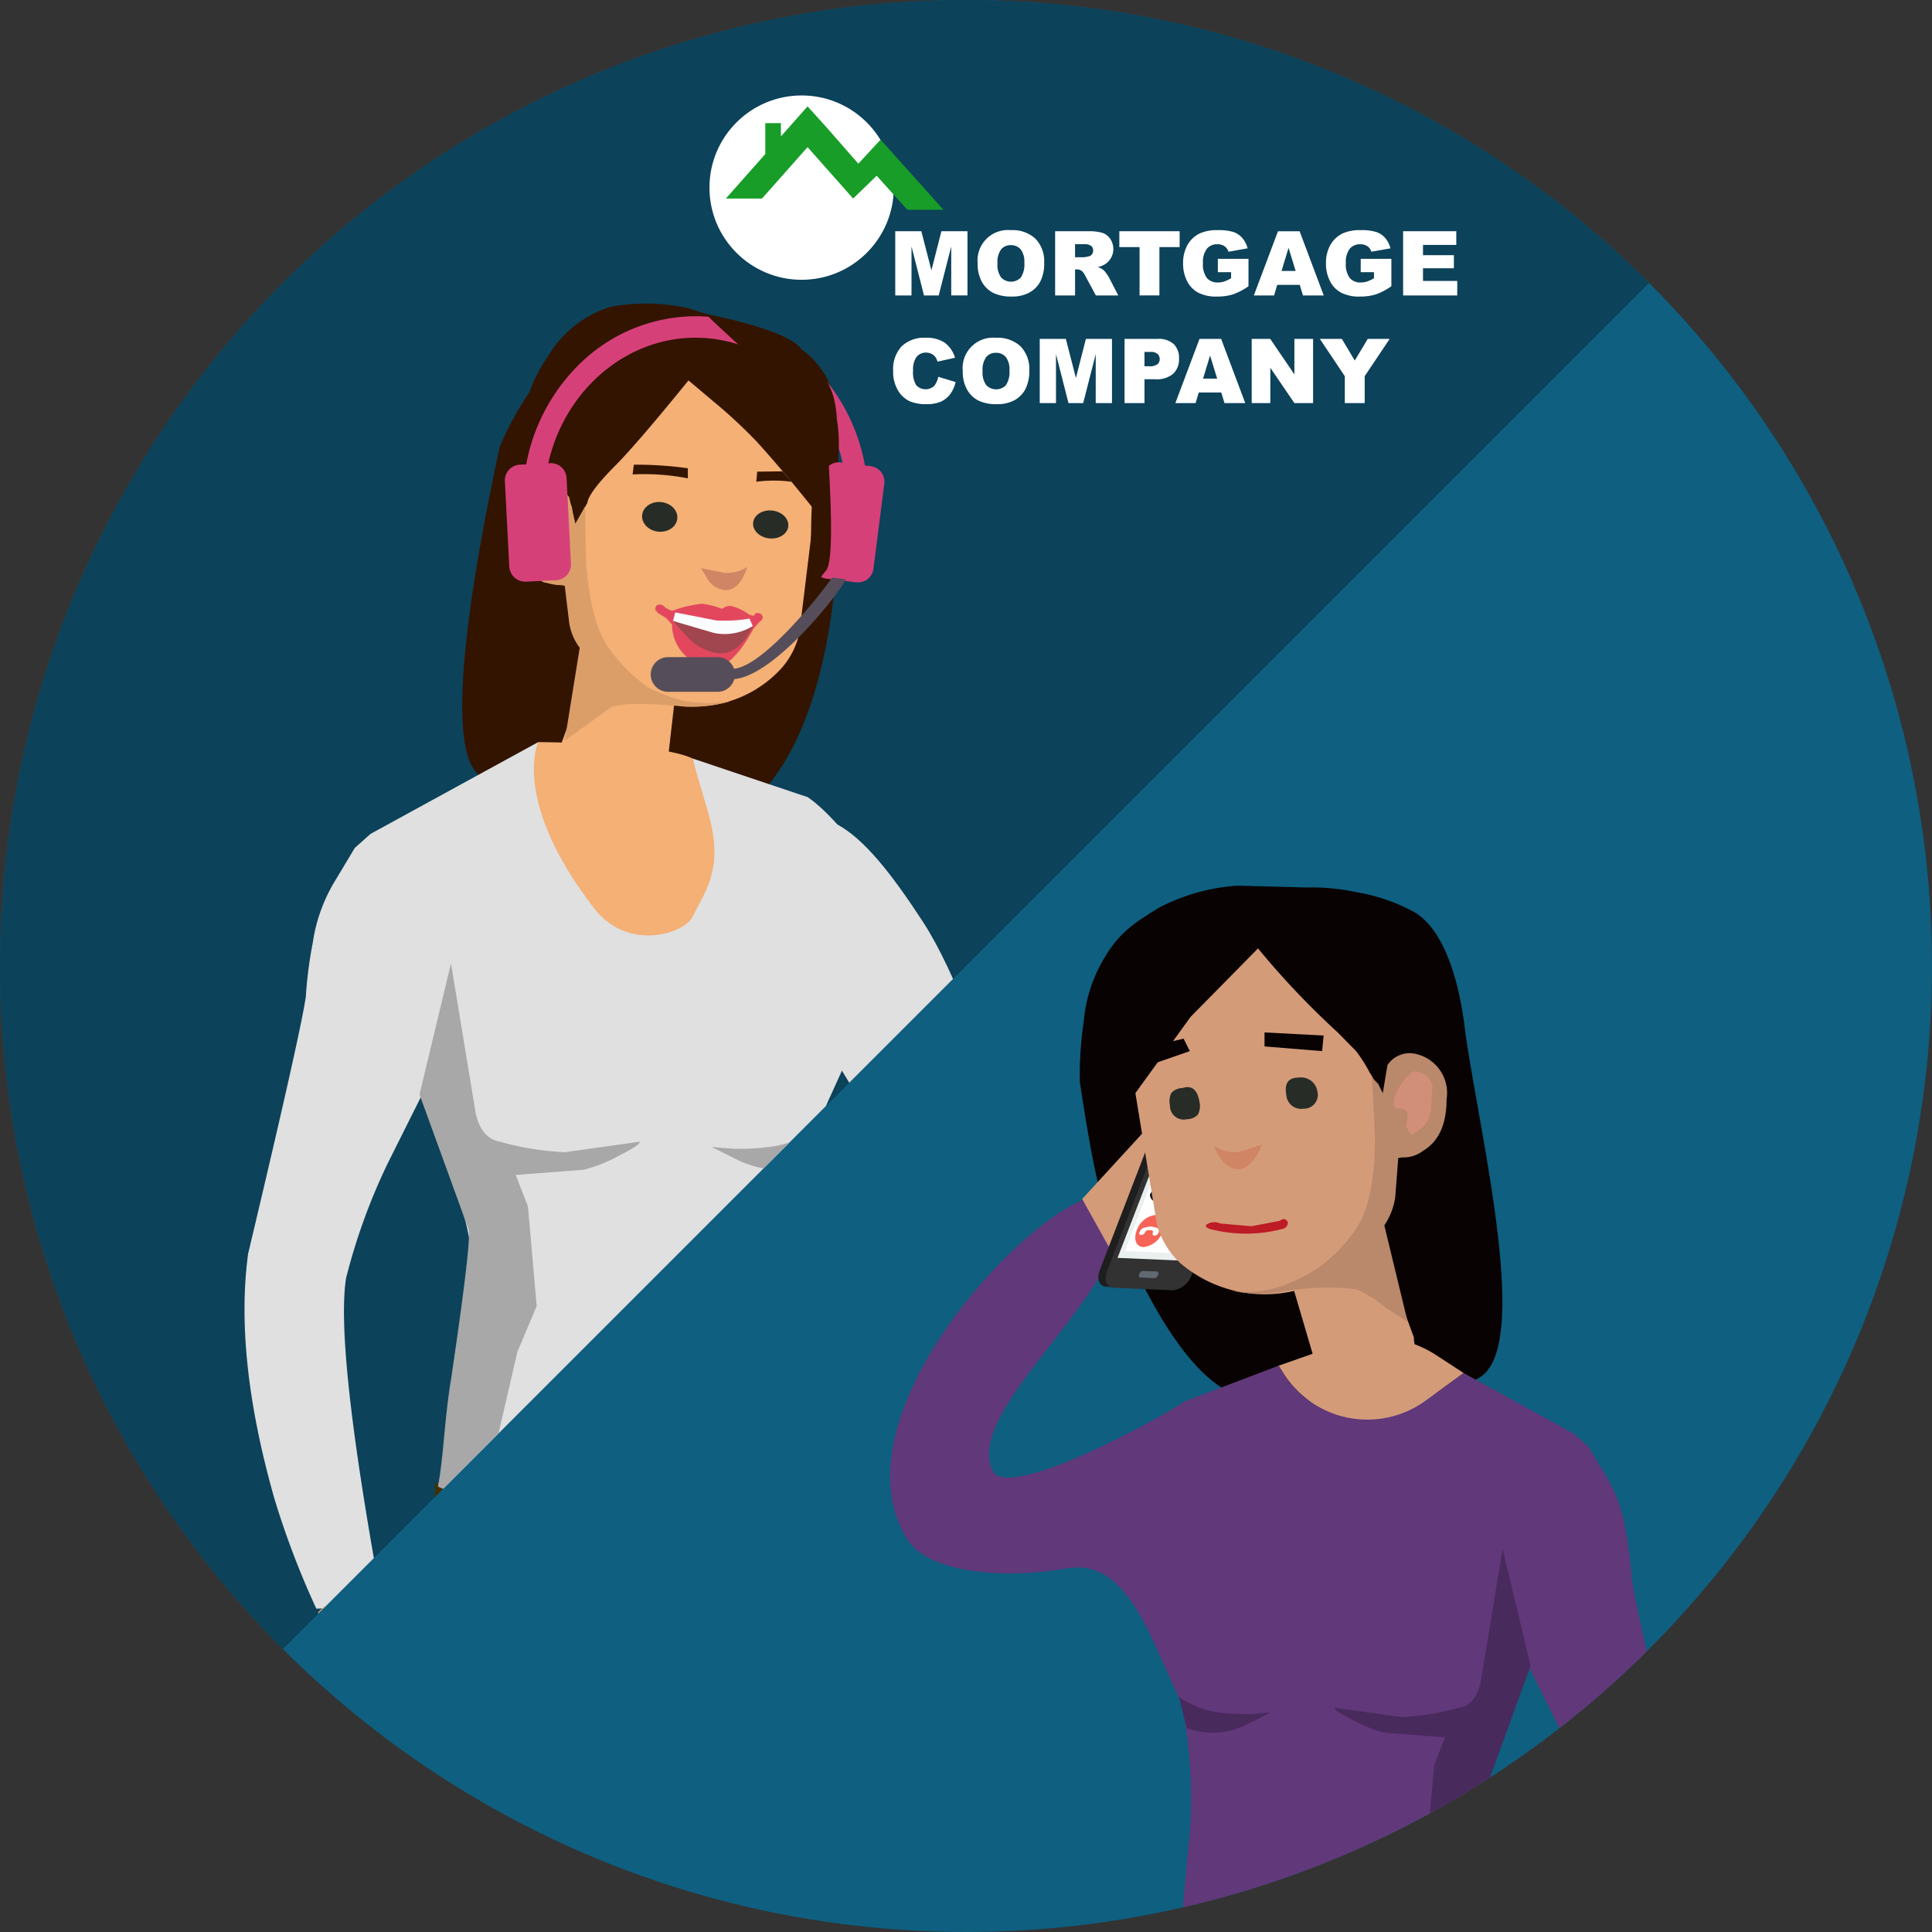 <?xml version="1.0" encoding="UTF-8"?>
<svg xmlns="http://www.w3.org/2000/svg" xmlns:xlink="http://www.w3.org/1999/xlink" width="160" height="160" viewBox="0 0 160 160">
  <rect x="0" y="0" width="160" height="160" fill="#333333" stroke="none"/>
  <defs>
    <style>.cls-1{fill:none;}.cls-2{fill:#0e5f80;}.cls-3{fill:#0c425a;}.cls-4{clip-path:url(#clip-path);}.cls-5{fill:#331401;}.cls-6{fill:#f4b089;}.cls-7{fill:#e0e0e0;}.cls-8{fill:#f4b075;}.cls-9{fill:#dc9e69;}.cls-10{fill:#f6be8e;}.cls-11{fill:#d08564;}.cls-12{fill:#e3475e;}.cls-13{fill:#fbfcfe;}.cls-14{fill:#a1464e;}.cls-15{fill:#272c26;}.cls-16{fill:#d64079;}.cls-17{fill:#564d5a;}.cls-18{fill:#593f03;}.cls-19{fill:#432f02;}.cls-20{fill:#d49b79;}.cls-21{fill:#a8a8a8;}.cls-22{fill:#fff;}.cls-23{fill:#179d28;}.cls-24{clip-path:url(#clip-path-2);}.cls-25{fill:#080202;}.cls-26{fill:#61387a;}.cls-27{fill:#1e1e1e;}.cls-28{fill:#323232;}.cls-29{fill:#ebeff0;}.cls-30{fill:#606971;}.cls-31{fill:#50c598;}.cls-32{fill:#f86357;}.cls-33{clip-path:url(#clip-path-3);}.cls-34{fill:#ad8916;}.cls-35{fill:#f6ad90;}.cls-36{fill:#16181c;}.cls-37{fill:#ecf2f2;}.cls-38{fill:#c0c4c8;}.cls-39{fill:#2c2c2e;}.cls-40{fill:#3e3e40;}.cls-41{fill:#0d0e16;}.cls-42{fill:#e5b191;}.cls-43{fill:#e19b77;}.cls-44{fill:#292526;}.cls-45{fill:#e1aa8a;}.cls-46{fill:#db8061;}.cls-47{fill:#bd1b25;}.cls-48{fill:#492a5c;}.cls-49{fill:#ba886b;}.cls-50{fill:#d18f79;}</style>
    <clipPath id="clip-path">
      <path class="cls-1" d="M23.431,23.431a80,80,0,0,0,0,113.137l113.137-113.137A80,80,0,0,0,23.431,23.431Z"></path>
    </clipPath>
    <clipPath id="clip-path-2">
      <circle class="cls-1" cx="80" cy="80" r="80"></circle>
    </clipPath>
    <clipPath id="clip-path-3">
      <path class="cls-1" d="M102.156,91.607l-3.258-.14a1.609,1.609,0,0,0-1.338,1.088l-2.237,5.807c-.24.622-.029,1.144.47,1.165l3.258.14a1.609,1.609,0,0,0,1.339-1.088l2.237-5.807C102.867,92.15,102.656,91.628,102.156,91.607Z"></path>
    </clipPath>
  </defs>
  <g id="Layer_2" data-name="Layer 2">
    <circle class="cls-2" cx="80" cy="80" r="80"></circle>
    <path class="cls-3" d="M23.431,23.431a80,80,0,0,0,0,113.137l113.137-113.137A80,80,0,0,0,23.431,23.431Z"></path>
    <g class="cls-4">
      <g id="Symbol_1_Newcz_0_Layer2_3_MEMBER_9_MEMBER_0_MEMBER_0_MEMBER_0_FILL" data-name="Symbol 1   Newcz 0 Layer2 3 MEMBER 9 MEMBER 0 MEMBER 0 MEMBER 0 FILL">
        <path class="cls-5" d="M50.61,25.403a16.143,16.143,0,0,1,6.39.122l5.16,1.625a17.452,17.452,0,0,1,3.597,1.385A6.981,6.981,0,0,1,68.74,31.87l.454,2.16s3.817,36.003-15.585,35.579c-6.686-.146-11.31-1.748-14.331-5.868-2.772-3.78.987-21.437,2.105-26.74a27.052,27.052,0,0,1,2.462-4.528,12.442,12.442,0,0,1,1.585-3.03A9.096,9.096,0,0,1,50.61,25.403Z"></path>
      </g>
      <g id="Symbol_1_Newczashhaww_0_Layer2_2_MEMBER_27_MEMBER_0_MEMBER_0_MEMBER_0_FILL" data-name="Symbol 1   Newczashhaww 0 Layer2 2 MEMBER 27 MEMBER 0 MEMBER 0 MEMBER 0 FILL">
        <path class="cls-6" d="M82.526,125.942l.122.172.269.184,3.697,4.987q.844.796-.176,1.68-.813.982-1.547-.048l-1.565-1.421-.054,1.852-.404,2.71-1.621,6.403q-.398,1.178-1.398.933a1.306,1.306,0,0,1-.782-.71l-.18.712a1.196,1.196,0,0,1-1.336,1.019q-1.085-.171-.81-1.52l1.767-6.391.024-.159-.075-.491-1.478,5.447q-.312,1.104-1.312.86-.378.05-.745-.465a1.007,1.007,0,0,1-.004-.969l.095-.638-.609.111a1.058,1.058,0,0,1-.834-1.36l2.784-11.714Z"></path>
      </g>
      <path class="cls-7" d="M76.448,76.364c2.593,3.985,5.976,12.482,7.096,20.673.275,2.012,2.461,21.554-.564,29.86-.167.458-4.64.219-6.721.625.051-8.25-1.042-23.725-1.534-27.568-.558-4.36-3.464-8.782-7.261-14.979s-9.953-8.422-5.074-14.414S71.347,68.525,76.448,76.364Z"></path>
      <g id="Symbol_1_Newczashhaww_0_Layer2_3_MEMBER_11_MEMBER_0_MEMBER_0_MEMBER_0_FILL" data-name="Symbol 1   Newczashhaww 0 Layer2 3 MEMBER 11 MEMBER 0 MEMBER 0 MEMBER 0 FILL">
        <path class="cls-8" d="M46.35,61.947v.246q-.247.74.863,2.342a3.112,3.112,0,0,0,2.096,1.603,3.498,3.498,0,0,0,2.712-.123,2.486,2.486,0,0,0,1.972-1.356l1.145-.248.704-6.162h.123l-6.534-4.684Z"></path>
      </g>
      <g id="Symbol_9ashasd_0_Layer2_0_MEMBER_16_MEMBER_14_FILL" data-name="Symbol 9ashasd 0 Layer2 0 MEMBER 16 MEMBER 14 FILL">
        <path class="cls-8" d="M64.521,55.552a6.483,6.483,0,0,0,1.682-3.137L67.443,42.23q-2.614-3.279-4.804-5.69a42.443,42.443,0,0,0-3.58-3.314l-2.044-1.723q-3.987,4.921-5.913,6.912-2.336,2.318-2.471,3.257a2.832,2.832,0,0,0-.4,1.954,5.218,5.218,0,0,1-.122,2.135l-.191-1.349-.443-1.632-.12-.789A2.192,2.192,0,0,0,45.869,40.63a2.151,2.151,0,0,0-1.786.619,3.577,3.577,0,0,0-1.163,1.972L42.834,44.39a3.708,3.708,0,0,0,.319,1.274,1.967,1.967,0,0,0,.702,1.049l-.026.101.075.128q.751,1.278,1.285,1.309.102.026,1.143.189a4.45,4.45,0,0,1,1.319.343,10.69,10.69,0,0,0,1.403,5.022l-.079.304L55.57,58.316A9.741,9.741,0,0,0,64.521,55.552Z"></path>
      </g>
      <g id="Symbol_9ashasd_0_Layer2_0_MEMBER_16_MEMBER_15_FILL" data-name="Symbol 9ashasd 0 Layer2 0 MEMBER 16 MEMBER 15 FILL">
        <path class="cls-9" d="M56.814,58.531a12.709,12.709,0,0,0,3.691-.449,11.472,11.472,0,0,1-4.093-.089,16.858,16.858,0,0,1-2.66-1.017,13.231,13.231,0,0,1-3.276-3.234Q48.944,51.72,48.534,46.63l-.084-4.679-.801,1.417-.514-2.192a2.032,2.032,0,0,0-2.307-.708,3.189,3.189,0,0,0-2.145,3.667q.276,3.105,2.125,3.91a3.502,3.502,0,0,0,1.954.4l.378,3.131a4.49,4.49,0,0,0,.871,2.068L46.77,61.336,50.635,58.55Q52.064,58.055,56.814,58.531Z"></path>
      </g>
      <g id="Symbol_9ashasd_0_Layer2_0_MEMBER_16_MEMBER_16_FILL" data-name="Symbol 9ashasd 0 Layer2 0 MEMBER 16 MEMBER 16 FILL">
        <path class="cls-10" d="M45.602,42.077l.026-.102-.101-.026-.38-.207a1.11,1.11,0,0,0-1.151.676l-.158.609a4.114,4.114,0,0,0,.213,1.68,2.585,2.585,0,0,0,.976,1.662l.252.282q.56-.071.639-.376l.053-.203-.169-1.019q.027-.101.538-.402l.128-.075a.423.423,0,0,0,.308-.353l-.022-.331A3.508,3.508,0,0,0,45.602,42.077Z"></path>
      </g>
      <g id="Symbol_9ashasd_0_Layer2_0_MEMBER_16_MEMBER_17_FILL" data-name="Symbol 9ashasd 0 Layer2 0 MEMBER 16 MEMBER 17 FILL">
        <path class="cls-11" d="M58.066,47.05l.526.895a1.916,1.916,0,0,0,1.492.929q1.195-.014,1.798-1.916a3.22,3.22,0,0,1-1.861.491Z"></path>
      </g>
      <g id="Symbol_9ashasd_0_Layer2_0_MEMBER_16_MEMBER_20_FILL" data-name="Symbol 9ashasd 0 Layer2 0 MEMBER 16 MEMBER 20 FILL">
        <path class="cls-5" d="M56.965,39.614v-.834a30.945,30.945,0,0,0-4.473-.296l-.102.807A18.774,18.774,0,0,1,56.965,39.614Z"></path>
      </g>
      <g id="Symbol_9ashasd_0_Layer2_0_MEMBER_16_MEMBER_21_FILL" data-name="Symbol 9ashasd 0 Layer2 0 MEMBER 16 MEMBER 21 FILL">
        <path class="cls-12" d="M59.789,50.422A6.735,6.735,0,0,0,58.165,50a9.434,9.434,0,0,0-2.421.562q-.229.049-.684-.286l-.177-.154-.101-.026q-.406-.105-.485.199t.124.357l.075.128.657.388.503.564a3.554,3.554,0,0,0,3.095,3.513q1.751.347,3.64-3.17l.463-.53.282-.252a.371.371,0,0,0-.3-.511.278.278,0,0,0-.384.225l-.406-.105a4.273,4.273,0,0,0-1.341-.674.854.854,0,0,0-.662.045Z"></path>
      </g>
      <g id="Symbol_9ashasd_0_Layer2_0_MEMBER_16_MEMBER_22_FILL" data-name="Symbol 9ashasd 0 Layer2 0 MEMBER 16 MEMBER 22 FILL">
        <path class="cls-13" d="M55.736,51.427,59.31,52.681a3.727,3.727,0,0,0,3.034-.836l-.274-.613a12.827,12.827,0,0,1-2.748.152l-3.401-.667Z"></path>
      </g>
      <g id="Symbol_9ashasd_0_Layer2_0_MEMBER_16_MEMBER_23_FILL" data-name="Symbol 9ashasd 0 Layer2 0 MEMBER 16 MEMBER 23 FILL">
        <path class="cls-14" d="M55.736,51.427,56.743,52.555A4.409,4.409,0,0,0,59.17,54.053q1.954.4,3.174-2.208a4.436,4.436,0,0,1-3.184.581Z"></path>
      </g>
      <g id="Symbol_9ashasd_0_Layer2_0_MEMBER_16_MEMBER_24_MEMBER_0_FILL" data-name="Symbol 9ashasd 0 Layer2 0 MEMBER 16 MEMBER 24 MEMBER 0 FILL">
        <path class="cls-5" d="M64.814,39.035l-2.107.026-.075.835a11.187,11.187,0,0,1,2.924.002Z"></path>
      </g>
      <ellipse class="cls-15" cx="54.635" cy="42.804" rx="1.23" ry="1.463" transform="translate(6.322 92.634) rotate(-83.962)"></ellipse>
      <ellipse class="cls-15" cx="63.827" cy="43.435" rx="1.16" ry="1.463" transform="translate(13.919 102.339) rotate(-83.962)"></ellipse>
      <path class="cls-16" d="M43.541,48.174l2.516-.125a1.297,1.297,0,0,0,1.227-1.352l-.363-7.111a1.297,1.297,0,0,0-1.352-1.227l-.163.013C46.733,32.4,51.766,27.968,57.6,27.968s10.842,4.407,12.181,10.354l-.163-.025a1.293,1.293,0,0,0-1.44,1.114l-.901,7.061a1.293,1.293,0,0,0,1.114,1.44l2.504.313a1.293,1.293,0,0,0,1.44-1.114l.901-7.061a1.293,1.293,0,0,0-1.114-1.44l-.488-.063C70.332,31.486,64.473,26.19,57.6,26.19a13.751,13.751,0,0,0-9.74,4.094A15.609,15.609,0,0,0,43.578,38.459l-.538.025a1.296,1.296,0,0,0-1.227,1.352l.363,7.111A1.334,1.334,0,0,0,43.541,48.174Z"></path>
      <path class="cls-17" d="M59.436,57.293A1.44,1.44,0,0,0,60.812,56.24c3.338-.289,8.647-7.047,9.242-8.265l-1.142-.149c-.68,1.048-5.594,7.327-8.125,7.556a1.434,1.434,0,0,0-1.351-.96H55.29a1.436,1.436,0,0,0,0,2.871Z"></path>
      <path class="cls-5" d="M66.769,33.61s-8.631-7.727-8.3-7.622,6.689,1.265,7.901,2.922,2.79,2.51,2.93,5.771a12.347,12.347,0,0,1,.132,3.016c-.103.405-.841-.039-.815.422.208,3.723.407,8.345-.197,9.12a5.307,5.307,0,0,0-.978,1.635l-.337-.958.084-4.937.084-2.227Z"></path>
      <g id="Symbol_1_Newczasjhcczz22_0_Layer2_4_MEMBER_9_FILL" data-name="Symbol 1   Newczasjhcczz22 0 Layer2 4 MEMBER 9 FILL">
        <path class="cls-18" d="M66.173,110.147l3.102,12.3,2.84,6.349a52.231,52.231,0,0,1,1.028,7.999,43.63,43.63,0,0,1-.229,7.404,84.727,84.727,0,0,1-1.371,12.227c-5.599,23.256-8.448,13.87-2.155-3.12L54.586,136.535l-13.283,32.93L38.084,122.79l9.121.293,5.028-7.047c2.819.229,6.742.371,8.113.295l4.685-.457Z"></path>
      </g>
      <path class="cls-18" d="M72.856,145.183s1.196,25.323,1.689,31.161,1.219,33.532,1.219,33.532-10.493.922-11.883,0S61.177,191.601,61.06,187.501s.132-9.257-.824-15.138c-.771-4.743,1.447-26.409-.611-28.286-1.367-1.247-2.333-5.998-4.831-4.922s-.888,28.128-1.189,36.159c-.295,7.862-.959,34.06-1.926,35.311s-11.13.227-12.405-.381-.935-30.63.27-33.245-3.634-33.33-3.651-36.983c-.029-5.94.107-15.526.107-15.526,8.733,3.775,19.294,4.416,34.046,1.104C70.045,125.594,68.918,136.78,72.856,145.183Z"></path>
      <path class="cls-19" d="M39.511,130.168c1.275,22.114,3.955,48.348,2.891,53.394-2.096,9.937.244,27.336.244,27.336s-2.996.09-3.628-.653-3.103-17.494-.986-26.562-1.871-34.522-2.125-42.437.149-18.456.149-18.456l4.768,1.701Z"></path>
      <path class="cls-19" d="M59.547,143.364c6.001,11.637,4.552,24.468,4.872,32.253.316,7.701,2.617,34.467,2.617,34.467s-2.949.408-3.685-.077-2.629-25.05-2.906-32.119c-.27-6.879-1.604-29.903-2.86-35.775C56.36,136.39,59.547,143.364,59.547,143.364Z"></path>
      <path class="cls-7" d="M20.549,103.822q4.346-18.25,4.779-21.291a34.743,34.743,0,0,1,.58-4.49,13.588,13.588,0,0,1,1.738-4.924l1.738-2.897L30.687,69.06l13.887-7.603-.06,4.504c3.493,1.769,9.566,2.899,13.049-2.265l-.234-.891,9.569,3.213c3.283,2.317,6.646,7.927,8.867,11.597-5.303,2.906-6.049,11.074-6.049,11.074l-2.528,5.573a47.02,47.02,0,0,0-.724,12.022c.234,2.023.416,4.354.651,7.001.272,3.057,2.204,6.647,2.785,10.556a58.477,58.477,0,0,1-16.872,3.033c-6.184.056-12.424-1.963-16.752-3.768l.496-2.049q2.317-9.269,2.317-12.891l-.145-5.07a20.849,20.849,0,0,0-1.159-4.345L34.888,90.786,32.136,96.29a49.882,49.882,0,0,0-3.476,9.559q-.869,5.504,2.607,24.913,0,2.752-1.159,2.317l-3.911.145a70.574,70.574,0,0,1-3.476-9.125Q19.39,112.367,20.549,103.822Z"></path>
      <g id="Symbol_1_Newczashhaww_0_Layer2_3_MEMBER_2_MEMBER_0_MEMBER_0_MEMBER_0_FILL" data-name="Symbol 1   Newczashhaww 0 Layer2 3 MEMBER 2 MEMBER 0 MEMBER 0 MEMBER 0 FILL">
        <path class="cls-20" d="M33.439,133.804l-.435-.435-1.738-.724-1.738-.434a4.334,4.334,0,0,0-3.186,1.303l.29,2.028L29.529,146.26l.724.724q1.158.29,1.303,1.883l.29.579.724.579,1.014-.724.579,1.738q.579.724,1.159.579t.579-1.014l-.435-2.897h.29l.579,1.593q.434,1.014,1.159.869a.975.975,0,0,0,.579-1.448l-2.173-7.242-.29-2.607q-.145-1.014.869-.435a7.186,7.186,0,0,0,4.345.724l.29-.579q.29-.58,0-.869l-.145-.145-.724-.145V137.28Z"></path>
      </g>
      <g id="Symbol_1_Newczashhaww_0_Layer2_3_MEMBER_6_MEMBER_0_MEMBER_0_MEMBER_0_FILL" data-name="Symbol 1   Newczashhaww 0 Layer2 3 MEMBER 6 MEMBER 0 MEMBER 0 MEMBER 0 FILL">
        <path class="cls-21" d="M60.669,95.131l-1.738-.145,2.028,1.014a8.726,8.726,0,0,0,3.042.869,8.645,8.645,0,0,0,2.752-.435l.724-2.897a8.109,8.109,0,0,1-3.766,1.448A19.649,19.649,0,0,1,60.669,95.131Z"></path>
      </g>
      <path class="cls-21" d="M37.35,114.25q1.738-11.732,1.448-12.456L34.743,90.641,37.35,79.778,39.378,92.09q.435,2.172,2.028,2.462a23.908,23.908,0,0,0,5.359.869l6.228-.869q0,.289-1.738,1.159A12.334,12.334,0,0,1,48.358,96.87l-5.649.434L43.723,99.911l.724,8.256-1.593,3.766-2.91,12.558c-1.506-.513-2.451-.865-3.67-1.385C36.75,120.512,36.806,117.51,37.35,114.25Z"></path>
      <path class="cls-8" d="M44.574,61.458S42.297,66.27,49.192,75.211c2.807,3.639,7.454,2.097,8.137.757,1.295-2.542,2.596-4.16,1.306-8.726-.279-.988-1.306-4.437-1.306-4.437C54.569,61.49,44.574,61.458,44.574,61.458Z"></path>
      <circle class="cls-22" cx="66.387" cy="15.538" r="7.633"></circle>
      <polygon class="cls-23" points="72.928 11.563 71.085 13.554 68.39 10.48 66.879 8.809 65.382 10.497 64.673 11.298 64.673 10.196 63.378 10.196 63.378 12.759 60.113 16.442 63.105 16.442 66.879 12.185 70.652 16.442 72.604 14.553 75.14 17.374 78.133 17.374 72.928 11.563"></polygon>
      <path class="cls-22" d="M74.141,19.15h2.161l.834,3.235.827-3.235h2.16v5.317H78.777V20.412L77.74,24.468H76.522l-1.035-4.056v4.056H74.141Z"></path>
      <path class="cls-22" d="M80.964,21.812A2.518,2.518,0,0,1,83.71,19.06a2.778,2.778,0,0,1,2.046.713,2.686,2.686,0,0,1,.718,1.997,3.274,3.274,0,0,1-.314,1.528,2.244,2.244,0,0,1-.907.929,2.989,2.989,0,0,1-1.478.332,3.394,3.394,0,0,1-1.489-.287,2.239,2.239,0,0,1-.956-.906A3.012,3.012,0,0,1,80.964,21.812Zm1.643.008a1.78,1.78,0,0,0,.299,1.156,1.132,1.132,0,0,0,1.634.008,1.969,1.969,0,0,0,.29-1.237,1.643,1.643,0,0,0-.303-1.097,1.035,1.035,0,0,0-.822-.347.998.998,0,0,0-.798.352A1.79,1.79,0,0,0,82.607,21.82Z"></path>
      <path class="cls-22" d="M87.381,24.468V19.15H90.12a3.987,3.987,0,0,1,1.164.13,1.247,1.247,0,0,1,.649.484,1.501,1.501,0,0,1-.461,2.146,1.989,1.989,0,0,1-.577.211,1.113,1.113,0,0,1,.69.476,2.075,2.075,0,0,1,.23.33l.796,1.541H90.755l-.878-1.625a1.257,1.257,0,0,0-.297-.41.692.692,0,0,0-.403-.123h-.145v2.158Zm1.65-3.163h.693a2.519,2.519,0,0,0,.435-.072.431.431,0,0,0,.267-.167.493.493,0,0,0,.103-.309.488.488,0,0,0-.163-.396.99.99,0,0,0-.613-.138h-.722Z"></path>
      <path class="cls-22" d="M92.698,19.15h4.995v1.312H96.017v4.005H94.374V20.463H92.698Z"></path>
      <path class="cls-22" d="M100.856,22.542V21.436h2.539v2.267a5.18,5.18,0,0,1-1.29.677,4.362,4.362,0,0,1-1.329.18,3.225,3.225,0,0,1-1.544-.323,2.205,2.205,0,0,1-.925-.961,3.156,3.156,0,0,1-.329-1.466,3.052,3.052,0,0,1,.359-1.514,2.317,2.317,0,0,1,1.052-.978,3.42,3.42,0,0,1,1.455-.258,4.086,4.086,0,0,1,1.318.159,1.712,1.712,0,0,1,.726.495,2.202,2.202,0,0,1,.434.851l-1.585.283a.86.86,0,0,0-.332-.461,1.038,1.038,0,0,0-.597-.159,1.077,1.077,0,0,0-.862.375,1.81,1.81,0,0,0-.321,1.188,1.866,1.866,0,0,0,.325,1.233,1.142,1.142,0,0,0,.905.37,1.733,1.733,0,0,0,.526-.08,2.841,2.841,0,0,0,.573-.273v-.5Z"></path>
      <path class="cls-22" d="M107.641,23.59h-1.866l-.259.878h-1.678l1.999-5.317h1.792l1.998,5.317h-1.721ZM107.3,22.44l-.587-1.912-.581,1.912Z"></path>
      <path class="cls-22" d="M112.689,22.542V21.436h2.539v2.267a5.18,5.18,0,0,1-1.29.677,4.361,4.361,0,0,1-1.329.18,3.225,3.225,0,0,1-1.544-.323,2.205,2.205,0,0,1-.925-.961,3.156,3.156,0,0,1-.329-1.466,3.052,3.052,0,0,1,.359-1.514,2.317,2.317,0,0,1,1.052-.978,3.42,3.42,0,0,1,1.455-.258,4.086,4.086,0,0,1,1.318.159,1.712,1.712,0,0,1,.726.495,2.201,2.201,0,0,1,.434.851l-1.585.283a.86.86,0,0,0-.332-.461,1.038,1.038,0,0,0-.597-.159,1.077,1.077,0,0,0-.862.375,1.81,1.81,0,0,0-.321,1.188,1.866,1.866,0,0,0,.325,1.233,1.142,1.142,0,0,0,.905.37,1.733,1.733,0,0,0,.526-.08,2.84,2.84,0,0,0,.573-.273v-.5Z"></path>
      <path class="cls-22" d="M116.2,19.15h4.403v1.135h-2.756v.846h2.557v1.084h-2.557v1.049h2.836v1.204H116.2Z"></path>
      <path class="cls-22" d="M77.7,31.205l1.44.435a2.646,2.646,0,0,1-.457,1.012,1.979,1.979,0,0,1-.774.613,2.9,2.9,0,0,1-1.177.207,3.419,3.419,0,0,1-1.417-.252,2.245,2.245,0,0,1-.948-.887,3.002,3.002,0,0,1-.399-1.624,2.759,2.759,0,0,1,.702-2.027,2.67,2.67,0,0,1,1.986-.709,2.699,2.699,0,0,1,1.58.406,2.384,2.384,0,0,1,.855,1.248l-1.451.322a1.259,1.259,0,0,0-.159-.355.946.946,0,0,0-.337-.29.974.974,0,0,0-.446-.102.964.964,0,0,0-.856.449,1.909,1.909,0,0,0-.225,1.047,1.987,1.987,0,0,0,.269,1.212,1.059,1.059,0,0,0,1.467.064A1.64,1.64,0,0,0,77.7,31.205Z"></path>
      <path class="cls-22" d="M79.731,30.727a2.518,2.518,0,0,1,2.746-2.753,2.778,2.778,0,0,1,2.046.713,2.686,2.686,0,0,1,.718,1.997,3.273,3.273,0,0,1-.314,1.528,2.243,2.243,0,0,1-.907.929,2.988,2.988,0,0,1-1.478.332,3.393,3.393,0,0,1-1.489-.287,2.238,2.238,0,0,1-.956-.906A3.012,3.012,0,0,1,79.731,30.727Zm1.643.008a1.78,1.78,0,0,0,.299,1.156,1.132,1.132,0,0,0,1.634.008,1.969,1.969,0,0,0,.29-1.237,1.643,1.643,0,0,0-.303-1.097,1.035,1.035,0,0,0-.822-.347.998.998,0,0,0-.798.351A1.79,1.79,0,0,0,81.374,30.734Z"></path>
      <path class="cls-22" d="M86.107,28.064h2.161L89.102,31.3l.827-3.235h2.16v5.317H90.743V29.326l-1.037,4.056H88.488l-1.035-4.056v4.056H86.107Z"></path>
      <path class="cls-22" d="M93.13,28.064h2.731a1.873,1.873,0,0,1,1.337.424,1.593,1.593,0,0,1,.444,1.208,1.64,1.64,0,0,1-.484,1.259,2.096,2.096,0,0,1-1.478.453h-.899v1.974H93.13Zm1.651,2.267h.402a1.034,1.034,0,0,0,.667-.165.532.532,0,0,0,.192-.423.591.591,0,0,0-.167-.424.865.865,0,0,0-.627-.174h-.468Z"></path>
      <path class="cls-22" d="M101.141,32.504H99.275l-.259.878H97.338l1.999-5.317h1.792l1.998,5.317h-1.721ZM100.8,31.355l-.587-1.912-.581,1.912Z"></path>
      <path class="cls-22" d="M103.66,28.064h1.534l2.002,2.941V28.064h1.549v5.317h-1.549l-1.992-2.92v2.92H103.66Z"></path>
      <path class="cls-22" d="M109.301,28.064h1.825l1.071,1.794,1.074-1.794h1.815l-2.068,3.09v2.228h-1.647V31.154Z"></path>
    </g>
    <g class="cls-24">
      <g id="Symbol_1_Newcz_0_Layer2_3_MEMBER_9_MEMBER_0_MEMBER_0_MEMBER_0_FILL-2" data-name="Symbol 1   Newcz 0 Layer2 3 MEMBER 9 MEMBER 0 MEMBER 0 MEMBER 0 FILL">
        <path class="cls-25" d="M95.933,75.196a16.434,16.434,0,0,1,6.552-1.849l5.734.152a17.512,17.512,0,0,1,4.07.378,15.493,15.493,0,0,1,4.869,1.677c3.499,2.112,4.119,9.456,4.23,10.215,1.281,8.773,5.451,25.88,1.086,28.341-4.245,2.394-12.866,1.795-17.937,1.876-4.987.079-8.695-7.13-10.857-11.502-1.915-3.874-2.444-2.974-4.253-14.883a30.482,30.482,0,0,1,.328-5.034,12.107,12.107,0,0,1,1.512-4.899C92.649,77.158,94.031,76.405,95.933,75.196Z"></path>
      </g>
      <path class="cls-26" d="M82.195,121.789c-2.569-5.349,12.672-15.971,10.14-22.05-2.018-4.846-24.423,16.189-17.187,27.771,1.824,2.738,7.827,3.311,13.193,2.376,3.219-.561,5.328,1.894,7.302,6.327l2.507-20.17C95.963,117.508,83.457,124.372,82.195,121.789Z"></path>
      <g id="Symbol_9ashasd_0_Layer2_0_MEMBER_16_MEMBER_82_FILL" data-name="Symbol 9ashasd 0 Layer2 0 MEMBER 16 MEMBER 82 FILL">
        <path class="cls-20" d="M101.459,92.705a.89.89,0,0,0-1.352.083l-3.275,3.834-.076.13-.384.211,2.804-3.325a.914.914,0,0,0-1.408-1.167l-.33.417a.721.721,0,0,0-.341-.46q-.666-.649-1.288.12l-6.188,6.747L92.132,103.8q.054.205.168.011l.26.151,5.069.255q.969.129,1.06-.775a.703.703,0,0,0-.228-.654.654.654,0,0,0-.547-.405L96.09,101.93l1.265-.829,1.146-1.072.319-.249,3.275-3.834a.89.89,0,0,0-.083-1.352,1.116,1.116,0,0,0-.866-.156l.432-.444A.808.808,0,0,0,101.459,92.705Z"></path>
      </g>
      <path class="cls-27" d="M103.639,88.282l-4.882-.21a1.899,1.899,0,0,0-1.577,1.282l-6.102,15.838c-.282.732-.033,1.348.554,1.373l4.882.21a1.898,1.898,0,0,0,1.577-1.282l6.102-15.838C104.475,88.924,104.226,88.308,103.639,88.282Z"></path>
      <path class="cls-28" d="M104.244,88.363l-4.882-.21a1.899,1.899,0,0,0-1.577,1.282l-6.102,15.838c-.282.732-.033,1.348.554,1.373l4.882.21a1.899,1.899,0,0,0,1.577-1.282l6.102-15.838C105.08,89.004,104.832,88.388,104.244,88.363Z"></path>
      <polygon class="cls-29" points="92.551 104.172 98.667 104.435 103.876 90.915 97.76 90.652 92.551 104.172"></polygon>
      <path class="cls-30" d="M101.763,89.554l-.928-.04a.266.266,0,0,0-.221.179c-.039.102-.004.188.078.192l.928.04a.266.266,0,0,0,.221-.179C101.88,89.644,101.845,89.558,101.763,89.554Z"></path>
      <path class="cls-30" d="M95.826,105.304l-1.185-.051c-.105-.004-.238.114-.296.265s-.019.277.085.282l1.185.051c.105.004.238-.115.296-.265S95.931,105.308,95.826,105.304Z"></path>
      <polygon class="cls-22" points="93.165 103.603 98.51 103.833 103.259 91.506 97.914 91.276 93.165 103.603"></polygon>
      <path class="cls-31" d="M96.786,101.979a1.829,1.829,0,0,1,1.569-1.248c.662.05.801.744.513,1.438a1.878,1.878,0,0,1-1.568,1.219C96.705,103.356,96.481,102.742,96.786,101.979Zm.938.953a.334.334,0,0,0,.35-.152.524.524,0,0,0,.056-.281c-.006-.125-.09-.169-.216-.106-.146.073-.19.014-.204-.108-.009-.079-.034-.149-.041-.229a.329.329,0,0,1,.158-.343.355.355,0,0,0,.12-.47c-.065-.098-.212-.06-.35.114a.726.726,0,0,0-.134.284,1.75,1.75,0,0,0,.15,1.189A.335.335,0,0,0,97.723,102.933Z"></path>
      <path class="cls-32" d="M94.144,101.888a1.875,1.875,0,0,1,1.569-1.271c.627.031.845.659.553,1.388a1.836,1.836,0,0,1-1.573,1.27C94.084,103.255,93.85,102.637,94.144,101.888Zm1.181-.325c-.195.037-.411.064-.632.125a.608.608,0,0,0-.345.475c.005.116.188.156.337.059a.508.508,0,0,0,.151-.167.28.28,0,0,1,.286-.181c.041.002.083.002.123.004.147.009.301-.007.211.274-.045.141.131.216.277.159a.407.407,0,0,0,.24-.381.214.214,0,0,0-.155-.24C95.666,101.642,95.506,101.609,95.325,101.563Z"></path>
      <g class="cls-33">
        <g id="Symbol_1_Newcz_0_Layer2_3_MEMBER_9_MEMBER_0_MEMBER_0_MEMBER_0_FILL-2-2" data-name="Symbol 1 Newcz 0 Layer2 3 MEMBER 9 MEMBER 0 MEMBER 0 MEMBER 0 FILL-2">
          <path class="cls-34" d="M99.203,92.419a1.548,1.548,0,0,1,.672-.09l.497.114a1.107,1.107,0,0,1,.339.111.47.47,0,0,1,.214.36l-.018.258a15.966,15.966,0,0,1-.794,3.247c-1.397,2.617-2.861,1.631-2.836.458a6.512,6.512,0,0,1,.264-1.393l.506-1.533.226-.552A2.661,2.661,0,0,1,98.532,93,1.761,1.761,0,0,1,99.203,92.419Z"></path>
        </g>
        <ellipse class="cls-35" cx="97.785" cy="105.264" rx="0.41" ry="0.286" transform="translate(-45.742 98.737) rotate(-44.505)"></ellipse>
        <ellipse class="cls-35" cx="92.78" cy="105.084" rx="0.41" ry="0.286" transform="translate(-47.051 95.177) rotate(-44.505)"></ellipse>
        <g id="Symbol_1_Newczashhaww_0_Layer2_4_MEMBER_0_MEMBER_0_FILL-2" data-name="Symbol 1 Newczashhaww 0 Layer2 4 MEMBER 0 MEMBER 0 FILL-2">
          <path class="cls-22" d="M93.149,104.882l-.614.002.133-.405.631-.015Z"></path>
        </g>
        <g id="Symbol_1_Newczashhaww_0_Layer2_4_MEMBER_0_MEMBER_1_FILL-2" data-name="Symbol 1 Newczashhaww 0 Layer2 4 MEMBER 0 MEMBER 1 FILL-2">
          <path class="cls-36" d="M97.611,97.957l-.224,2.41-.155.46a9.553,9.553,0,0,1-.43,1.028l-.259.229-.625.001-.467-.232-.02-.567a5.631,5.631,0,0,0,.245-.753,4.374,4.374,0,0,0,.118-.631l.024-.268.159-.205a2.724,2.724,0,0,0-.724.789,6.702,6.702,0,0,0-.364.649q-.32.623-.621,1.317-.194.416-.889,2.367l-.872-.037q1.109-2.612,1.449-3.319.39-.775,1.129-2.045.3-.501.649-.977l.377-.507.666-.254.614.324Z"></path>
        </g>
        <g id="Symbol_1_Newczashhaww_0_Layer2_4_MEMBER_2_FILL-2" data-name="Symbol 1 Newczashhaww 0 Layer2 4 MEMBER 2 FILL-2">
          <path class="cls-22" d="M97.579,105.05l.593.054.178-.403-.599-.068Z"></path>
        </g>
        <g id="Symbol_1_Newczashhaww_0_Layer2_4_MEMBER_3_FILL-2" data-name="Symbol 1 Newczashhaww 0 Layer2 4 MEMBER 3 FILL-2">
          <path class="cls-37" d="M97.601,99.448q.195-.359.407-.732a3.01,3.01,0,0,1,.502-.742l-1.247.229.001.028-1.715,2.742,1.502.022Z"></path>
        </g>
        <g id="Symbol_1_Newczashhaww_0_Layer2_4_MEMBER_4_FILL-2" data-name="Symbol 1 Newczashhaww 0 Layer2 4 MEMBER 4 FILL-2">
          <path class="cls-38" d="M96.228,102.629l.766-1.693a5.093,5.093,0,0,1-.759.024,1.098,1.098,0,0,1-.381-.073l-.085-.074-.86,1.76.444.203Z"></path>
        </g>
        <g id="Symbol_1_Newczashhaww_0_Layer2_4_MEMBER_5_FILL-2" data-name="Symbol 1 Newczashhaww 0 Layer2 4 MEMBER 5 FILL-2">
          <path class="cls-36" d="M98.51,97.974l-1.61,2.35-.199.458a9.036,9.036,0,0,0-.363,1.031l.076.244.604.054.628-.185.449-.547a6.259,6.259,0,0,1,.334-.75,6.129,6.129,0,0,1,.364-.621l.18-.261.175.135a3.046,3.046,0,0,1-.071.478,4.963,4.963,0,0,1-.14.659q-.163.63-.398,1.327-.127.419-.934,2.365l.872.037q.907-2.621,1.114-3.333.211-.783.458-2.074a7.994,7.994,0,0,0,.113-1l.02-.523-.422.123-.868-.165Z"></path>
        </g>
        <g id="Symbol_1_Newczashhaww_0_Layer2_4_MEMBER_6_FILL-2" data-name="Symbol 1 Newczashhaww 0 Layer2 4 MEMBER 6 FILL-2">
          <path class="cls-36" d="M96.06,100.5l.595-2.634.135-.32-.436.307-.46.928-.164.248a4.143,4.143,0,0,0-.271.498,4.48,4.48,0,0,0-.249,1.178l-.19.671.006.368.408.003Z"></path>
        </g>
        <g id="Symbol_1_Newczashhaww_0_Layer2_4_MEMBER_7_FILL-2" data-name="Symbol 1 Newczashhaww 0 Layer2 4 MEMBER 7 FILL-2">
          <path class="cls-36" d="M94.717,102.777l-.98,1.245-.277.483a10.347,10.347,0,0,0-.476.97q-.294.709-.525,1.421a14.229,14.229,0,0,0-.44,1.495,15.087,15.087,0,0,0-.21,1.519l2.224.096.478-.503,2.295-5.277-.641-.311-.093-1.263a4.133,4.133,0,0,1-.625.002l-.437-.075Z"></path>
        </g>
        <g id="Symbol_1_Newczashhaww_0_Layer2_4_MEMBER_8_FILL-2" data-name="Symbol 1 Newczashhaww 0 Layer2 4 MEMBER 8 FILL-2">
          <path class="cls-38" d="M97.226,99.39l.178-.021a.479.479,0,0,0,.189-.077l.917-1.319a1.335,1.335,0,0,0-.289.072,1.036,1.036,0,0,0-.384.436q-.244.33-.509.643l-.065.11Q97.192,99.36,97.226,99.39Z"></path>
        </g>
        <g id="Symbol_1_Newczashhaww_0_Layer2_4_MEMBER_9_FILL-2" data-name="Symbol 1 Newczashhaww 0 Layer2 4 MEMBER 9 FILL-2">
          <path class="cls-38" d="M97.317,98.418l-.053-.186-.06.096.062.017Z"></path>
        </g>
        <g id="Symbol_1_Newczashhaww_0_Layer2_4_MEMBER_10_FILL-2" data-name="Symbol 1 Newczashhaww 0 Layer2 4 MEMBER 10 FILL-2">
          <path class="cls-39" d="M98.291,98.601a1.668,1.668,0,0,0-.385.38q-.132.144-.252.3l.648-1.005-1.348,1.965a11.273,11.273,0,0,0,1.149-.799,7.279,7.279,0,0,0,.831-.771l.296-.355a3.119,3.119,0,0,1-.435.038.893.893,0,0,0-.228.089Q98.479,98.496,98.291,98.601Z"></path>
        </g>
        <g id="Symbol_1_Newczashhaww_0_Layer2_4_MEMBER_11_FILL-2" data-name="Symbol 1 Newczashhaww 0 Layer2 4 MEMBER 11 FILL-2">
          <path class="cls-39" d="M99.561,97.722l.073-.336a.301.301,0,0,0-.143-.19l-.147-.091a.194.194,0,0,0-.14-.048q-.045-.002-.064.195-.01.085-.014.183l.189.277Z"></path>
        </g>
        <g id="Symbol_1_Newczashhaww_0_Layer2_4_MEMBER_12_FILL-2" data-name="Symbol 1 Newczashhaww 0 Layer2 4 MEMBER 12 FILL-2">
          <path class="cls-39" d="M97.932,97.058q-.339.085-.684.183a2.249,2.249,0,0,0-.76.293.832.832,0,0,0-.134.32l-.038.069.279-.016-.215.528a4.186,4.186,0,0,0-.27.936,8.007,8.007,0,0,0-.049,1.13Z"></path>
        </g>
        <g id="Symbol_1_Newczashhaww_0_Layer2_4_MEMBER_13_FILL-2" data-name="Symbol 1 Newczashhaww 0 Layer2 4 MEMBER 13 FILL-2">
          <path class="cls-40" d="M97.043,101.929a1.219,1.219,0,0,1-.486-.035l-.219-.08-.601,1.856-.041.253a.488.488,0,0,0,.073.371.314.314,0,0,0,.337.128l.547-.033L95.56,106.93c-.452,1.036-.961,2.064-1.526,3.075l.458-.009q.594-.922.827-1.351c.388-.722.739-1.453,1.048-2.19q.113-.292.415-1.255l.165-.842.15-.036a.898.898,0,0,0,.232-.16.389.389,0,0,0,.12-.165l.015-.098.312-1.458q.091-.382.217-.769l.101-.293-.424.335A1.56,1.56,0,0,1,97.043,101.929Z"></path>
        </g>
        <g id="Symbol_1_Newczashhaww_0_Layer2_4_MEMBER_14_FILL-2" data-name="Symbol 1 Newczashhaww 0 Layer2 4 MEMBER 14 FILL-2">
          <path class="cls-41" d="M97.204,98.328l.125-.235-.215-.207-.695.508.339-.085a1.025,1.025,0,0,0,.338-.141l-.026.126A.178.178,0,0,0,97.204,98.328Z"></path>
        </g>
        <g id="Symbol_1_Newczashhaww_0_Layer2_4_MEMBER_15_FILL-2" data-name="Symbol 1 Newczashhaww 0 Layer2 4 MEMBER 15 FILL-2">
          <path class="cls-40" d="M99.38,98.223l.399.173.404-.577-.548-.434a.351.351,0,0,1-.092.18l-.143.107Z"></path>
        </g>
        <g id="Symbol_1_Newczashhaww_0_Layer2_4_MEMBER_16_FILL-2" data-name="Symbol 1 Newczashhaww 0 Layer2 4 MEMBER 16 FILL-2">
          <path class="cls-37" d="M97.646,97.328a2.723,2.723,0,0,1-.264.272q-.017.013-.404.251a1.589,1.589,0,0,0-.358.31q-.115.122-.198.218l.398-.237a.544.544,0,0,1,.356-.07.116.116,0,0,1,.086.131l1.247-.229a.472.472,0,0,1,.337.128.671.671,0,0,0,.23.052.528.528,0,0,0,.24-.004q.089-.025.172-.389.016-.042-.064-.13-.085-.103-.114-.146a.755.755,0,0,1-.048-.229q-.025-.199-.059-.201l-.313-.013a4.464,4.464,0,0,0-.96.015A1.286,1.286,0,0,0,97.646,97.328Z"></path>
        </g>
        <g id="Symbol_1_Newczashhaww_0_Layer2_4_MEMBER_17_FILL-2" data-name="Symbol 1 Newczashhaww 0 Layer2 4 MEMBER 17 FILL-2">
          <path class="cls-42" d="M98.754,97.135l.176-.488-.581-.025.017.043-.193.501-.24.004a4.426,4.426,0,0,0-.289.426,2.144,2.144,0,0,0-.271.498q-.005.042-.019.197a.359.359,0,0,1-.036.182.979.979,0,0,1-.241.273.725.725,0,0,0-.139.418q.013.114.032.242l-.064.167q.415-.458.789-.957a1.968,1.968,0,0,1,.393-.549,1.723,1.723,0,0,1,.42-.265,5.724,5.724,0,0,0,.615-.653Z"></path>
        </g>
        <g id="Symbol_1_Newczashhaww_0_Layer2_4_MEMBER_19_FILL-2" data-name="Symbol 1 Newczashhaww 0 Layer2 4 MEMBER 19 FILL-2">
          <path class="cls-39" d="M95.019,101.375l-.227.5q-.027.07-1.137,1.861-.109.165-.025.211l.367.256q.152.077.233-.103l1.202-2.353-.259-.124a.406.406,0,0,1-.114-.146Z"></path>
        </g>
        <path class="cls-43" d="M88.214,117.593a3.078,3.078,0,0,0,.661-.537,5.691,5.691,0,0,0,.564-.726,6.495,6.495,0,0,0,.424-.689,14.897,14.897,0,0,0,1.03-2.672q.227-.797.616-1.982l.303-.921-.005,0,.037-.154,1.073.046-.092.18q-.005.042.001.382a3.278,3.278,0,0,1-.258.993,10.791,10.791,0,0,1-.589,1.206l-.635,1.119a10.945,10.945,0,0,0-.79,1.579,3.542,3.542,0,0,0-.142.546l-.122.377-.469.687-.697.748-.137-.044-.546.312A2.277,2.277,0,0,1,88.214,117.593Z"></path>
        <path class="cls-43" d="M94.179,110.011l.019.482a4.262,4.262,0,0,1-.248,1.234q-.512,1.506-.867,2.34-.247.612-.764,1.835l-.69,1.909-.211.429-.073-.017-.016.042-.346.013-.177-.248.578-1.234a4.84,4.84,0,0,0,.459-.985,6.796,6.796,0,0,0,.15-.743l.091-.59q.477-2.328.64-2.958l.386-1.398-.006,0,.059-.153Z"></path>
        <g id="Symbol_1_Newczashhaww_0_Layer2_4_MEMBER_30_FILL-2" data-name="Symbol 1 Newczashhaww 0 Layer2 4 MEMBER 30 FILL-2">
          <path class="cls-44" d="M88.562,117.692a.406.406,0,0,1-.174-.05.114.114,0,0,1-.013-.114l.027-.07-.343.183a.847.847,0,0,0-.379.366q-.075.195.098.216l1.14.049.454-.617a3.078,3.078,0,0,1,.345-.396l.132-.107-.44,1.141.157.007.521-1.293a.603.603,0,0,0,.17-.176,1.515,1.515,0,0,0,.189-.402.692.692,0,0,0,.006-.311l-.042-.157-.13.277a4.222,4.222,0,0,1-.464.673,3.143,3.143,0,0,1-.644.581,1.601,1.601,0,0,1-.388.21A.433.433,0,0,1,88.562,117.692Z"></path>
        </g>
        <g id="Symbol_1_Newczashhaww_0_Layer2_4_MEMBER_31_FILL-2" data-name="Symbol 1 Newczashhaww 0 Layer2 4 MEMBER 31 FILL-2">
          <path class="cls-44" d="M91.034,117.289a6.64,6.64,0,0,0-.455.914q-.134.348-.015.452l.687.015q.179.008.5-.827a8.791,8.791,0,0,0,.254-.866l.125-.561-.568,1.504a.312.312,0,0,1-.148.149.533.533,0,0,1-.273.059.196.196,0,0,1-.199-.221l.635-1.501Z"></path>
        </g>
        <g id="Symbol_1_Newcz_0_Layer2_3_MEMBER_11_MEMBER_0_MEMBER_0_MEMBER_0_FILL" data-name="Symbol 1 Newcz 0 Layer2 3 MEMBER 11 MEMBER 0 MEMBER 0 MEMBER 0 FILL">
          <path class="cls-42" d="M98.933,97.044l-.014.028a.612.612,0,0,1-.205.247.429.429,0,0,1-.268.14.216.216,0,0,1-.224-.067.173.173,0,0,1-.091-.192l.007-.014.197-.746-.015-.028.824-.376Z"></path>
        </g>
        <g id="Symbol_1_Newcz_0_Layer2_3_MEMBER_12_MEMBER_0_MEMBER_0_MEMBER_0_FILL" data-name="Symbol 1 Newcz 0 Layer2 3 MEMBER 12 MEMBER 0 MEMBER 0 MEMBER 0 FILL">
          <path class="cls-42" d="M99.661,93.129a5.84,5.84,0,0,0,.18.923l.045.206a1.466,1.466,0,0,1-.003.228.468.468,0,0,1-.073.244.617.617,0,0,0-.091.257.492.492,0,0,1,.084-.144l.186-.3a.379.379,0,0,1,.209-.148.16.16,0,0,1,.144.082.357.357,0,0,1-.014.275l-.051.152-.095.141-.121.119-.007.015-.018.012-.007.015-.18.138-.118-.011a.254.254,0,0,0-.14.033,2.746,2.746,0,0,1-.399.578l-.011.046-.863.422a.64.64,0,0,1-.696-.454.773.773,0,0,1,.017-.404l.459-1.266.755-.626Z"></path>
        </g>
        <g id="Symbol_1_Newcz_0_Layer2_3_MEMBER_13_MEMBER_0_MEMBER_0_MEMBER_0_FILL" data-name="Symbol 1 Newcz 0 Layer2 3 MEMBER 13 MEMBER 0 MEMBER 0 MEMBER 0 FILL">
          <path class="cls-45" d="M100.052,94.444a.215.215,0,0,1,.261-.054c.118.081.117.286-.002.473a.864.864,0,0,1-.407.445.223.223,0,0,1-.206.018l-.212.376a1.134,1.134,0,0,1-.209.246l-.321.988-.055-.209a.649.649,0,0,0-.122-.224,1.414,1.414,0,0,0-.566-.098.793.793,0,0,1-.335-.093.633.633,0,0,0,.386.04,1.778,1.778,0,0,0,.305-.093,2.108,2.108,0,0,0,.495-.327,2.813,2.813,0,0,0,.563-.834l.263-.577a.182.182,0,0,0,.008.083l-.011.096Z"></path>
        </g>
        <g id="Symbol_1_Newcz_0_Layer2_3_MEMBER_14_MEMBER_0_MEMBER_0_MEMBER_0_FILL" data-name="Symbol 1 Newcz 0 Layer2 3 MEMBER 14 MEMBER 0 MEMBER 0 MEMBER 0 FILL">
          <path class="cls-46" d="M100.21,94.546a.097.097,0,0,1,.074.099l-.007.064-.121.217a.432.432,0,0,1-.191.185l-.048.022q-.037.024-.022-.005a.08.08,0,0,1,0-.049l-.004-.017.077-.129q0-.049-.022-.054l-.011-.003q-.044-.01-.022-.054l.022-.044a.974.974,0,0,1,.227-.209Z"></path>
        </g>
        <g id="Symbol_1_Newcz_0_Layer2_3_MEMBER_15_MEMBER_0_MEMBER_0_MEMBER_0_FILL" data-name="Symbol 1 Newcz 0 Layer2 3 MEMBER 15 MEMBER 0 MEMBER 0 MEMBER 0 FILL">
          <path class="cls-11" d="M98.502,95.034l.202-.035-.102.107q-.125.102-.18.089-.11-.025-.067-.26A.184.184,0,0,0,98.502,95.034Z"></path>
        </g>
        <g id="Symbol_1_Newcz_0_Layer2_3_MEMBER_16_MEMBER_0_MEMBER_0_MEMBER_0_FILL" data-name="Symbol 1 Newcz 0 Layer2 3 MEMBER 16 MEMBER 0 MEMBER 0 MEMBER 0 FILL">
          <path class="cls-15" d="M99.251,94.717q-.11-.025-.056-.16.058-.166.169-.141.107.008.067.162a.199.199,0,0,1-.15.141A.079.079,0,0,1,99.251,94.717Z"></path>
        </g>
        <g id="Symbol_1_Newcz_0_Layer2_3_MEMBER_17_MEMBER_0_MEMBER_0_MEMBER_0_FILL" data-name="Symbol 1 Newcz 0 Layer2 3 MEMBER 17 MEMBER 0 MEMBER 0 MEMBER 0 FILL">
          <path class="cls-15" d="M98.321,94.633c-.061.005-.093-.05-.071-.122a.198.198,0,0,1,.015-.037.282.282,0,0,1,.07-.115.129.129,0,0,1,.099-.026q.121-.021.056.16a.301.301,0,0,1-.069.115A.129.129,0,0,1,98.321,94.633Z"></path>
        </g>
        <g id="Symbol_1_Newcz_0_Layer2_3_MEMBER_18_MEMBER_0_MEMBER_0_MEMBER_0_FILL" data-name="Symbol 1 Newcz 0 Layer2 3 MEMBER 18 MEMBER 0 MEMBER 0 MEMBER 0 FILL">
          <path class="cls-34" d="M99.654,94.205l-.387-.138.066-.132.405.126Z"></path>
        </g>
        <g id="Symbol_1_Newcz_0_Layer2_3_MEMBER_19_MEMBER_0_MEMBER_0_MEMBER_0_FILL" data-name="Symbol 1 Newcz 0 Layer2 3 MEMBER 19 MEMBER 0 MEMBER 0 MEMBER 0 FILL">
          <path class="cls-34" d="M98.404,94.048l.161-.175.165-.011-.014.127Z"></path>
        </g>
        <g id="Symbol_1_Newcz_0_Layer2_3_MEMBER_20_MEMBER_0_MEMBER_0_MEMBER_0_FILL-3" data-name="Symbol 1 Newcz 0 Layer2 3 MEMBER 20 MEMBER 0 MEMBER 0 MEMBER 0 FILL-3">
          <path class="cls-47" d="M98.662,95.719c-.004.037-.016.042-.084.071a.817.817,0,0,1-.313.02c-.13-.025-.023.005-.089-.017a.392.392,0,0,1-.252-.154c-.015-.053.002-.068.045-.049a.722.722,0,0,0,.618.127C98.644,95.694,98.664,95.7,98.662,95.719Z"></path>
        </g>
      </g>
      <path class="cls-26" d="M139.387,149.677q-3.866-16.237-4.252-18.943a30.909,30.909,0,0,0-.516-3.995,12.089,12.089,0,0,0-1.546-4.381L131.526,119.78l-1.16-1.031-9.162-5.045-3.139,2.288c-3.108,1.574-8.511,2.579-11.61-2.016l-.56-.878-7.745,2.944c-2.92,2.062-5.913,7.053-7.889,10.318,4.718,2.586,5.382,9.852,5.382,9.852l2.25,4.958a41.836,41.836,0,0,1,.644,10.696c-.45,3.879-.679,9.031-1.644,15.521a42.339,42.339,0,0,0,13.598,2.798c5.502.05,11.054-1.747,14.905-3.352l-.441-1.823q-2.061-8.247-2.062-11.469l.129-4.51a18.548,18.548,0,0,1,1.031-3.866l2.577-7.088,2.448,4.897a44.381,44.381,0,0,1,3.093,8.505q.773,4.897-2.32,22.165,0,2.449,1.031,2.062l3.479.129a62.795,62.795,0,0,0,3.093-8.118Q140.418,157.28,139.387,149.677Z"></path>
      <g id="Symbol_1_Newczashhaww_0_Layer2_3_MEMBER_6_MEMBER_0_MEMBER_0_MEMBER_0_FILL-2" data-name="Symbol 1   Newczashhaww 0 Layer2 3 MEMBER 6 MEMBER 0 MEMBER 0 MEMBER 0 FILL">
        <path class="cls-48" d="M103.691,141.945l1.546-.129-1.804.902a6.134,6.134,0,0,1-5.155.387l-.644-2.577a7.216,7.216,0,0,0,3.351,1.289A17.506,17.506,0,0,0,103.691,141.945Z"></path>
      </g>
      <g id="Symbol_1_Newczashhaww_0_Layer2_3_MEMBER_10_MEMBER_0_MEMBER_0_MEMBER_0_FILL" data-name="Symbol 1   Newczashhaww 0 Layer2 3 MEMBER 10 MEMBER 0 MEMBER 0 MEMBER 0 FILL">
        <path class="cls-20" d="M118.938,112.225l2.266,1.48-3.139,2.288a8.198,8.198,0,0,1-11.751-2.234l-.419-.66,5.216-1.826a8.925,8.925,0,0,1,3.504-.484h0A8.924,8.924,0,0,1,118.938,112.225Z"></path>
      </g>
      <g id="Symbol_1_Newczashhaww_0_Layer2_3_MEMBER_11_MEMBER_0_MEMBER_0_MEMBER_0_FILL-2" data-name="Symbol 1   Newczashhaww 0 Layer2 3 MEMBER 11 MEMBER 0 MEMBER 0 MEMBER 0 FILL">
        <path class="cls-20" d="M117.093,110.76v.258q.258.773-.902,2.449A3.254,3.254,0,0,1,114,115.141a3.657,3.657,0,0,1-2.835-.129,2.599,2.599,0,0,1-2.062-1.418v-.129l-1.933-6.572h-.129l6.83-4.897Z"></path>
      </g>
      <g id="Symbol_1_Newczashhaww_0_Layer2_3_MEMBER_12_MEMBER_0_MEMBER_0_MEMBER_0_FILL" data-name="Symbol 1   Newczashhaww 0 Layer2 3 MEMBER 12 MEMBER 0 MEMBER 0 MEMBER 0 FILL">
        <path class="cls-20" d="M104.183,78.543a68.094,68.094,0,0,0,6.601,6.959l1.523,1.546a13.183,13.183,0,0,1,1.142,1.804,3.014,3.014,0,0,1,.508,2.062,3.745,3.745,0,0,0,.381,2.191q-.126-.133.127-1.289l.381-2.706a2.315,2.315,0,0,1,1.396-1.546,2.746,2.746,0,0,1,1.904.387,3.119,3.119,0,0,1,1.27,2.191L119.67,91.43l-.254,1.289-.635,1.16v.129l-.127.129v.129l-1.241,1.095-1.171.452a2.448,2.448,0,0,0-1.269.515,13.873,13.873,0,0,1-1.142,5.284l.127.387-6.728,4.897a10.765,10.765,0,0,1-9.521-2.32,6.778,6.778,0,0,1-1.904-3.222L94.028,90.528l4.57-6.314Z"></path>
      </g>
      <g id="Symbol_1_Newczashhaww_0_Layer2_3_MEMBER_13_MEMBER_0_MEMBER_0_MEMBER_0_FILL" data-name="Symbol 1   Newczashhaww 0 Layer2 3 MEMBER 13 MEMBER 0 MEMBER 0 MEMBER 0 FILL">
        <path class="cls-49" d="M114.902,88.208a2.207,2.207,0,0,1,2.449-.902,3.31,3.31,0,0,1,2.448,3.737q0,3.093-1.933,4.253a2.616,2.616,0,0,1-2.062.515l-.258,3.35a5.701,5.701,0,0,1-.902,2.32l1.933,7.99-1.804-1.16a10.246,10.246,0,0,0-2.449-1.546,21.562,21.562,0,0,0-6.443.258,13.002,13.002,0,0,1-3.995-.129,9.075,9.075,0,0,0,4.253-.387,16.094,16.094,0,0,0,2.706-1.289,13.112,13.112,0,0,0,3.479-3.479q1.546-2.32,1.547-7.603l-.258-5.026q-.001.129.516.644l.387.773Z"></path>
      </g>
      <g id="Symbol_1_Newczashhaww_0_Layer2_3_MEMBER_14_MEMBER_0_MEMBER_0_MEMBER_0_FILL" data-name="Symbol 1   Newczashhaww 0 Layer2 3 MEMBER 14 MEMBER 0 MEMBER 0 MEMBER 0 FILL">
        <path class="cls-50" d="M117.093,88.724a1.587,1.587,0,0,1,1.289.644l.258.515-.129,1.933a2.322,2.322,0,0,1-1.031,1.804l-.386.258c-.172.172-.258.172-.258,0q-.258-.258-.258-.387l-.129-.129.129-1.16q-.258-.387-.515-.387h-.129q-.515,0-.515-.387v-.387a5.221,5.221,0,0,1,1.289-2.062Z"></path>
      </g>
      <g id="Symbol_1_Newczashhaww_0_Layer2_3_MEMBER_15_MEMBER_0_MEMBER_0_MEMBER_0_FILL" data-name="Symbol 1   Newczashhaww 0 Layer2 3 MEMBER 15 MEMBER 0 MEMBER 0 MEMBER 0 FILL">
        <path class="cls-11" d="M102.605,95.415l1.933-.644-.515,1.031q-.773,1.031-1.418,1.031-1.289,0-2.062-1.933A3.304,3.304,0,0,0,102.605,95.415Z"></path>
      </g>
      <g id="Symbol_1_Newczashhaww_0_Layer2_3_MEMBER_16_MEMBER_0_MEMBER_0_MEMBER_0_FILL" data-name="Symbol 1   Newczashhaww 0 Layer2 3 MEMBER 16 MEMBER 0 MEMBER 0 MEMBER 0 FILL">
        <path class="cls-15" d="M107.944,91.817a1.23,1.23,0,0,1-1.418-1.16q-.258-1.418,1.031-1.417a1.365,1.365,0,0,1,1.546,1.16A1.145,1.145,0,0,1,107.944,91.817Z"></path>
      </g>
      <g id="Symbol_1_Newczashhaww_0_Layer2_3_MEMBER_17_MEMBER_0_MEMBER_0_MEMBER_0_FILL" data-name="Symbol 1   Newczashhaww 0 Layer2 3 MEMBER 17 MEMBER 0 MEMBER 0 MEMBER 0 FILL">
        <path class="cls-15" d="M98.309,92.687a1.145,1.145,0,0,1-1.418-1.16,1.454,1.454,0,0,1,.129-1.031,1.236,1.236,0,0,1,.902-.387q1.16-.386,1.417,1.16a1.546,1.546,0,0,1-.129,1.031A1.238,1.238,0,0,1,98.309,92.687Z"></path>
      </g>
      <g id="Symbol_1_Newczashhaww_0_Layer2_3_MEMBER_18_MEMBER_0_MEMBER_0_MEMBER_0_FILL" data-name="Symbol 1   Newczashhaww 0 Layer2 3 MEMBER 18 MEMBER 0 MEMBER 0 MEMBER 0 FILL">
        <path class="cls-25" d="M109.49,87.048l-4.768-.387v-1.16l4.897.258Z"></path>
      </g>
      <g id="Symbol_1_Newczashhaww_0_Layer2_3_MEMBER_19_MEMBER_0_MEMBER_0_MEMBER_0_FILL" data-name="Symbol 1   Newczashhaww 0 Layer2 3 MEMBER 19 MEMBER 0 MEMBER 0 MEMBER 0 FILL">
        <path class="cls-25" d="M95.572,88.079l.773-1.675,1.675-.387.515,1.031Z"></path>
      </g>
      <path class="cls-48" d="M124.439,158.955q-1.547-10.438-1.289-11.082l3.608-9.923-2.32-9.665-1.804,10.954q-.387,1.933-1.804,2.191a21.265,21.265,0,0,1-4.768.773l-5.541-.773q0,.258,1.546,1.031a10.977,10.977,0,0,0,2.577,1.031l5.026.387-.902,2.32-.644,7.345,1.418,3.351,2.589,11.173a35.646,35.646,0,0,0,3.207-1.625C124.914,164.134,124.922,161.855,124.439,158.955Z"></path>
      <g id="Symbol_1_Newcz_0_Layer2_2_MEMBER_30_MEMBER_0_MEMBER_0_MEMBER_0_FILL" data-name="Symbol 1   Newcz 0 Layer2 2 MEMBER 30 MEMBER 0 MEMBER 0 MEMBER 0 FILL">
        <path class="cls-47" d="M106.653,101.216q-.223-.447-.67-.112l-2.345.447-2.569-.224a1.185,1.185,0,0,0-1.005,0q-.446.224.112.447a11.821,11.821,0,0,0,6.032,0A.528.528,0,0,0,106.653,101.216Z"></path>
      </g>
    </g>
  </g>
</svg>
